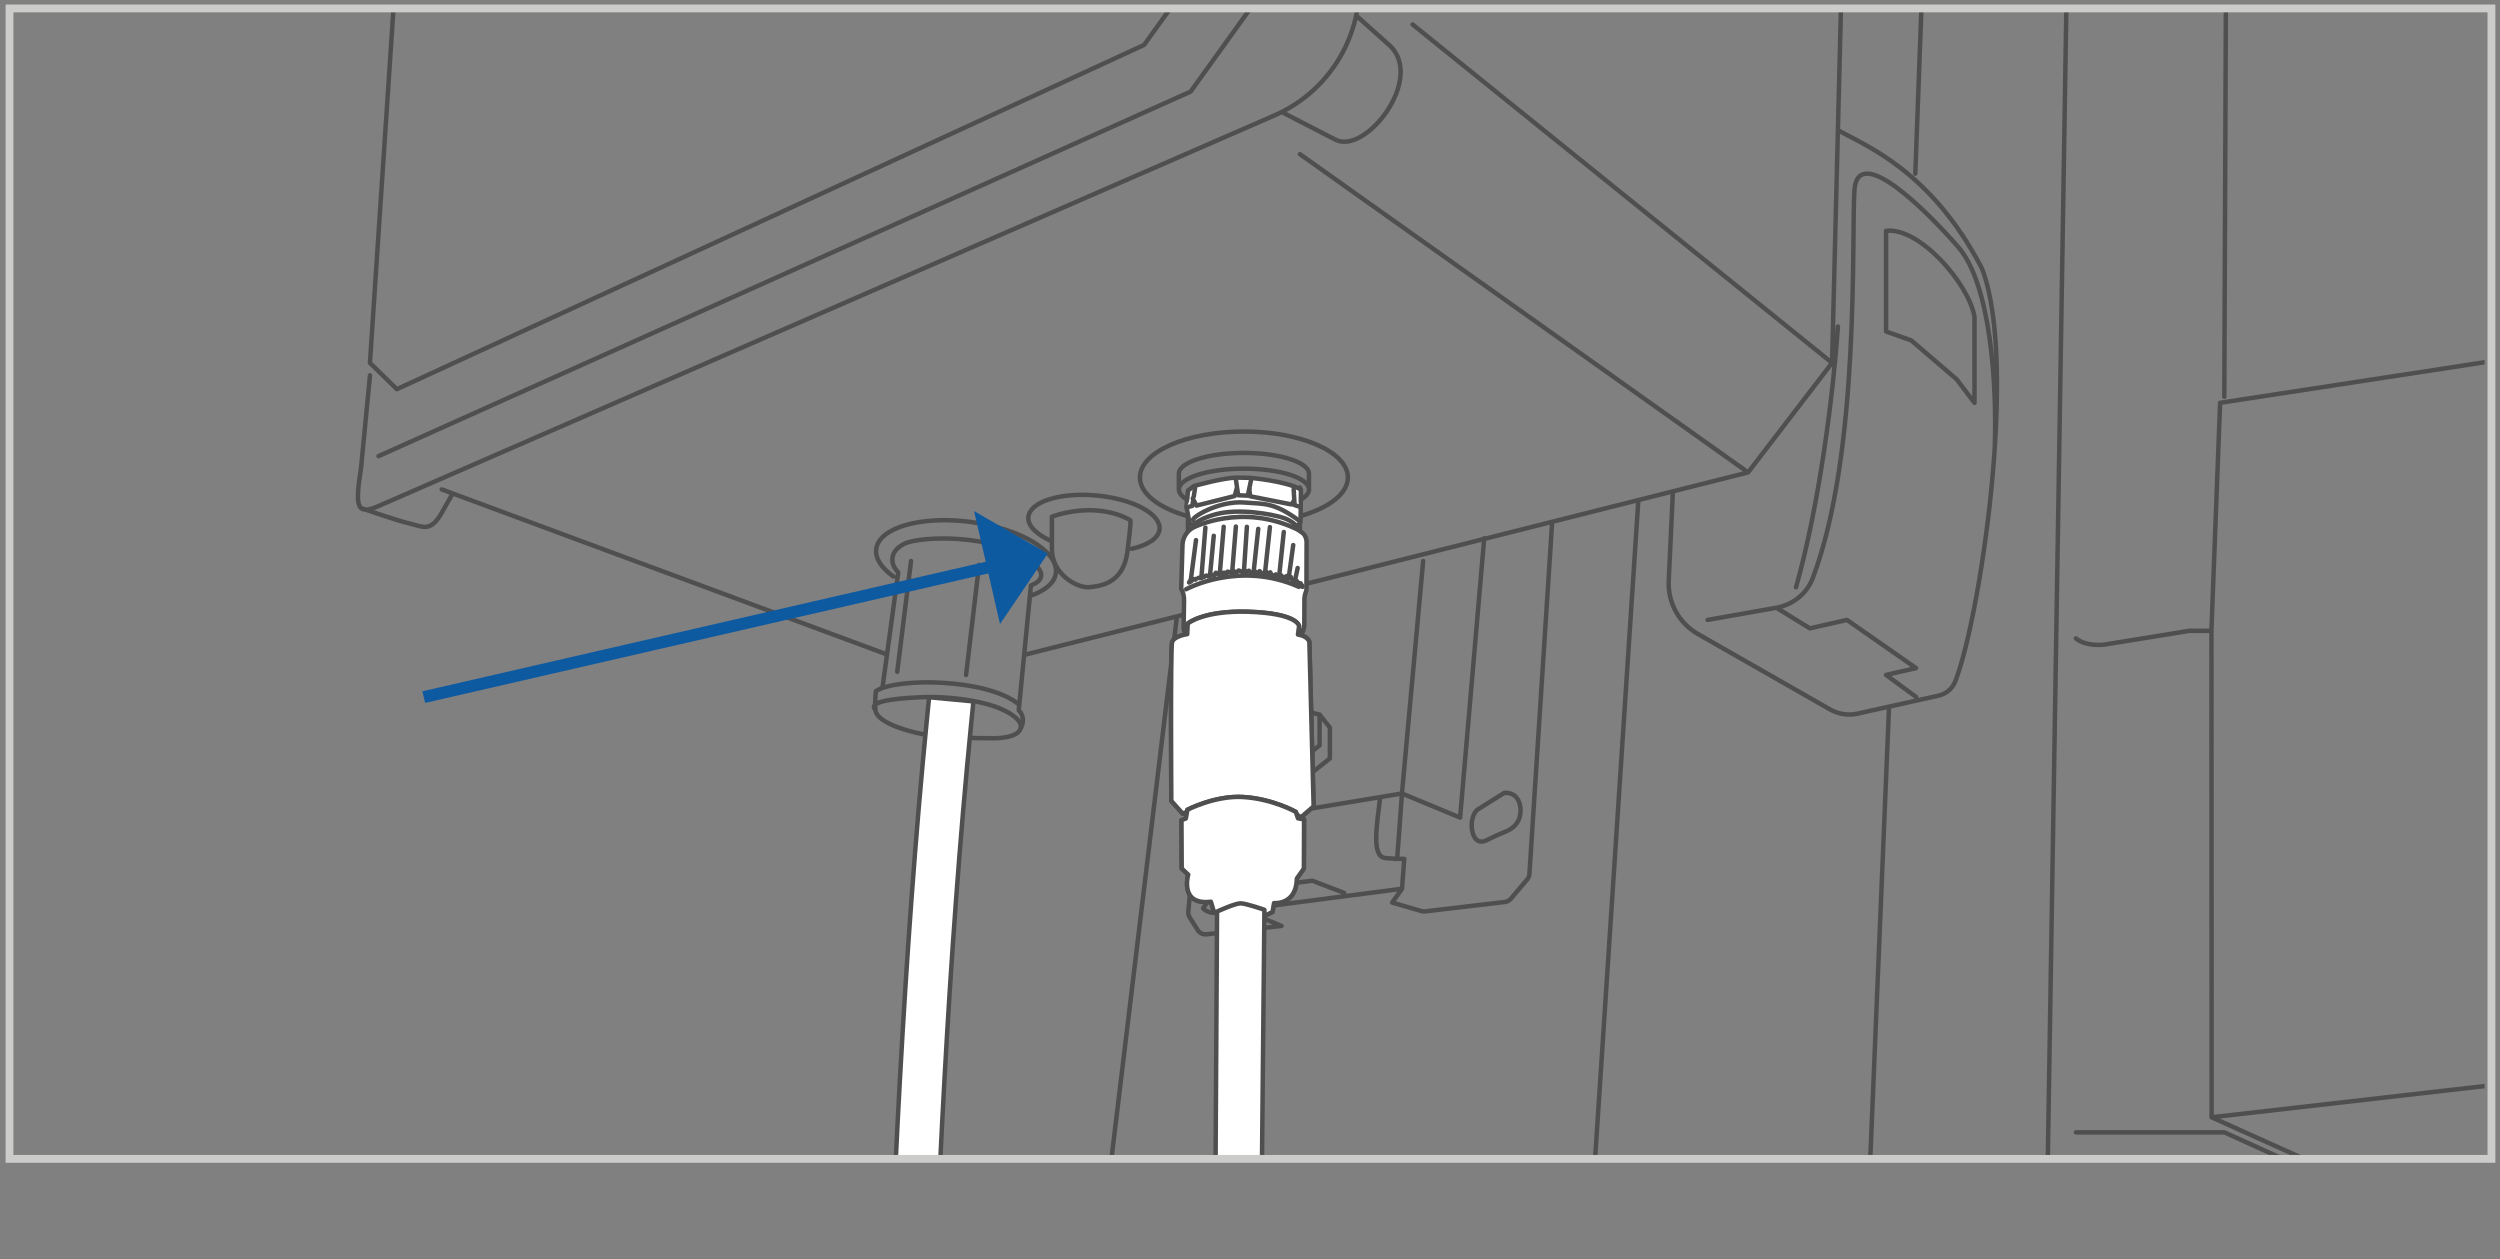 <?xml version="1.0" encoding="UTF-8"?>
<svg xmlns="http://www.w3.org/2000/svg" xmlns:xlink="http://www.w3.org/1999/xlink" version="1.1" viewBox="0 0 418.12 210.58">
  <rect x="0" y="0" width="418.12" height="210.58" fill="#808080" stroke="none"/>
  <defs>
    <style>
      .cls-1, .cls-2, .cls-3, .cls-4 {
        fill: none;
      }

      .cls-2 {
        stroke: #4f4f4f;
        stroke-linecap: round;
        stroke-linejoin: round;
        stroke-width: .75px;
      }

      .cls-5 {
        fill: #0e5aa1;
      }

      .cls-6 {
        clip-path: url(#clippath-1);
      }

      .cls-7 {
        fill: #fff;
      }

      .cls-3 {
        stroke: #0e5aa1;
        stroke-width: 2px;
      }

      .cls-4 {
        stroke: #ccccca;
        stroke-width: 1.31px;
      }

      .cls-8 {
        clip-path: url(#clippath);
      }
    </style>
    <clipPath id="clippath">
      <rect class="cls-1" x="2.3" y="1.88" width="413.24" height="191.38"/>
    </clipPath>
    <clipPath id="clippath-1">
      <rect class="cls-1" x="2.3" y="1.88" width="413.24" height="191.38"/>
    </clipPath>
  </defs>
  <!-- Generator: Adobe Illustrator 28.7.1, SVG Export Plug-In . SVG Version: 1.2.0 Build 142)  -->
  <g>
    <g id="Layer_1">
      <g id="_x37_">
        <g class="cls-8">
          <path class="cls-2" d="M220.7,119.51l1.72,2.18v5.16l-5.02,3.97-5.02-1.19-1.72-2.18M215.68,128.64l-5.02-1.19v-5.16l5.02-3.97,5.02,1.19v5.16l-5.02,3.97ZM372.01,196.12l-2.13,79.15M347.19,189.38h24.83l14.87,6.74h-19.85M454.5,54.61l.53,122.52M369.88,186.86l48,21.61,75.73-5.69M347.19,106.77c1.76,1.45,4.75,1.04,4.75,1.04l14.25-2.31h3.66l1.46-38.13,83.2-12.76,35.2,34.53,3.91,113.63-38.58-25.64-85.15,9.73-.03-81.36M372.42-35.77l-.41,102.13M346.24-38.71l-5.02,311.41M322.84-38.71l-2.51,67.75M315.94,118.18l-6.33,152.45M297.1,101.64l5.59,3.45,6.21-1.41,11.56,8.06-5.02,1.14,5.02,3.68M330.23,67.37l-2.98-3.93-7.6-6.51-4.21-1.49v-16.83c5.56-.68,13.84,8.82,14.79,14.38v14.38ZM333.62,74.85c.37-10.6-.68-27.29-6.11-33.54-5.43-6.24-16.82-17.51-17.36-9.5-.51,7.48,1,44-6.99,64.92-.99,2.59-3.33,4.42-6.06,4.91l-11.51,2.04M279.79,82.18l-.7,14.96c-.17,3.65,1.72,7.09,4.89,8.9l22.09,12.61c1.4.8,3.05,1.05,4.62.7l13.51-3c1.26-.28,2.3-1.14,2.79-2.34,4.06-10.09,10.56-52.77,4.58-68.85-.08-.21-.17-.41-.28-.61-8.39-15.9-19-20.07-23.9-22.77M307.39,54.61c-.77,11.13-3.07,29.69-7.01,43.61M274.01,83.64l-12.28,186.99M196.84,103.09l-20.23,167.54M175.93,86.42v5.21c-.09,4.62,4.49,6.76,6.2,6.58,1.71-.18,5.71-.49,6.42-5.89.71-5.4.49-5.33.49-5.33-6.08-3.36-13.11-.57-13.11-.57ZM152.37,93.83l-2.31,18.52M163.75,94.48l-2.18,18.41M218.92,81.86v-2.63c0-1.92-4.87-3.48-10.88-3.48s-10.88,1.56-10.88,3.48v2.63M198.68,83.63c-.96-.52-1.51-1.12-1.51-1.77,0-1.92,4.87-3.48,10.88-3.48s10.88,1.56,10.88,3.48c0,.65-.56,1.26-1.53,1.78M217.41,90.66l-.02-9.13M198.68,90.66l.02-8.48M175.93,90.53c-2.52-1.09-4.08-2.57-3.94-4.06.24-2.55,5.34-4.16,11.4-3.6,6.06.56,10.78,3.09,10.54,5.64-.14,1.49-1.95,2.67-4.65,3.27M217.41,90.66c0,1.75-4.19,3.17-9.36,3.17s-9.36-1.42-9.36-3.17,4.19-3.17,9.36-3.17,9.36,1.42,9.36,3.17ZM198.72,86.35c-4.85-1.36-8.07-3.76-8.07-6.49,0-4.25,7.78-7.69,17.39-7.69s17.39,3.44,17.39,7.69c0,2.73-3.22,5.13-8.07,6.49M146.42,118.73c-1.73-1.73,5.74-2.07,8.62-2.15,2.88-.08,9.02.39,12.74,2.15,3.72,1.77,2.88,3.17,2.88,3.17M146.52,115.57c3.59-2.32,18.84-2.05,23.87,2.25M165.92,123.48c4.52-.01,4.74-1.57,4.74-1.57,0,0,1.12-1.69-.28-3.12l2.04-20.89s3.88-1.17,0-4.07c-6.13-4.58-18.41-4.21-21.11-2.91-2.7,1.3-2.42,3.53-1.08,4.8l-2.64,19.29-1.08.56s-.22,1.21-.1,3.16c.12,1.95,4.72,3.44,8.06,4.09,0,0,4.73.67,11.44.65ZM149.43,96.42c-2-1.42-3.1-3.04-2.88-4.62.49-3.6,7.61-5.61,15.9-4.49,8.29,1.12,14.62,4.95,14.14,8.56-.22,1.63-1.8,2.93-4.23,3.77M219.75-41.35V-13.37l-20.62,28.69L63.31,76.29M68.07-32.55l-6.2,93.24,4.51,4.4L191.34,7.52l20.62-28.69v-27.98M292.37,79.01l-74.96-53.23M306.41,60.69L236.25,4.09M226.81,2.59l5.65,5.05c5.81,5.5-3.91,18.14-9.01,15.77l-9.09-4.68M60.42,84.99c5.4,1.84,6.59,2.2,8.48,2.67,1.9.47,3.14,1.33,4.98-1.9l1.83-3.23M228.37-39.96l-1.03,38.21c-.25,9.18-5.78,17.39-14.2,21.06L63.64,84.49c-3.97,1.81-4.33.56-3.26-6.19l1.5-15.53M148.36,109.46l-74.48-27.61M171.57,109.46l120.8-30.45,14.04-18.32,2.49-99.4M251.57,132.62l-4.27,2.67c-1.87.98-1.51,6.67,1.33,5.24,1.48-.74,2.6-1.22,3.33-1.52,1.12-.45,2.01-1.37,2.25-2.55.38-1.87-.35-4.03-2.65-3.85ZM234.48,148.63l.38-4.99h-1.6M230.83,133.32c-.5,4.46-1.57,10.05.92,10.19,2.49.14,1.87.32,1.95-.39.09-.71.77-10.4.77-10.4l3.55-38.89M204.16,137.73l-.73,11.55M203.31,152.69c-1.51,0-2.09-.77-2.09-.77l1.73-2.58,16.53-2.04,5.33,2.04M199.93,139.59l-1.19,12.88c-.03.33.05.67.23.96l1.35,2.13c.31.49.88.77,1.46.7l12.56-1.4-3.86-1.59c-.15-.06-.31-.1-.48-.11l-6.68-.46,31.17-4.06-1.66,2.31,4.92,1.43c.2.06.4.07.6.05l13.35-1.58c.38-.04.73-.23.98-.53l2.75-3.25c.21-.25.34-.56.36-.89l3.79-58.62M198.68,138.64l5.07,1.9M202.24,102.84l-3.55,35.8,35.79-5.93,9.72,4.03,4.03-46.71"/>
          <path class="cls-7" d="M154.66,295.91h-7.45v-3.64c0-.93.09-94.11,7.82-172.04l.36-3.62,7.41.7-.36,3.62c-7.7,77.57-7.79,170.41-7.79,171.34v3.64Z"/>
          <path class="cls-2" d="M154.66,295.91h-7.45v-3.64c0-.93.09-94.11,7.82-172.04l.36-3.62,7.41.7-.36,3.62c-7.7,77.57-7.79,170.41-7.79,171.34v3.64Z"/>
          <path class="cls-7" d="M216.93,87.89c.73-.55.59-.68.59-.68l.06-5.34c-2.56-1.45-8.5-1.95-8.5-1.95l-2.22-.04c-2.2,0-7.18,1.41-7.18,1.41l-.98.74-.26,2.68.48,2.68.66.54"/>
          <path class="cls-2" d="M216.93,87.89c.73-.55.59-.68.59-.68l.06-5.34c-2.56-1.45-8.5-1.95-8.5-1.95l-2.22-.04c-2.2,0-7.18,1.41-7.18,1.41l-.98.74-.26,2.68.48,2.68.66.54"/>
        </g>
        <polyline class="cls-7" points="209.23 80.32 208.69 82.9 207.08 82.83 206.71 80.27"/>
        <polyline class="cls-2" points="209.23 80.32 208.69 82.9 207.08 82.83 206.71 80.27"/>
        <polygon class="cls-7" points="198.44 84.86 199.41 84.61 199.87 81.62 198.44 84.86"/>
        <polyline class="cls-2" points="199.87 81.62 199.41 84.61 198.44 84.86"/>
        <polyline class="cls-7" points="199.49 83.36 200.1 84.56 206.49 82.96 206.83 81.74"/>
        <polyline class="cls-2" points="199.49 83.36 200.1 84.56 206.49 82.96 206.83 81.74"/>
        <polyline class="cls-7" points="208.95 81.81 209.08 83 216.04 84.37 216.48 83.57"/>
        <polyline class="cls-2" points="208.95 81.81 209.08 83 216.04 84.37 216.48 83.57"/>
        <polygon class="cls-7" points="216.52 84.48 217.37 84.75 216.36 81.85 216.52 84.48"/>
        <polyline class="cls-2" points="216.36 81.85 216.52 84.48 217.37 84.75"/>
        <g class="cls-6">
          <path class="cls-7" d="M199.55,86.96c-.33-.35,4.19-3.28,8.63-2.91,3.2.26,4.82-.09,8.93,2.91"/>
          <path class="cls-2" d="M199.55,86.96c-.33-.35,4.19-3.28,8.63-2.91,3.2.26,4.82-.09,8.93,2.91"/>
          <path class="cls-7" d="M199.65,88.48v-.77c.63-.52,1.71-1.16,3.61-1.68,3.95-1.09,9.55,0,11.25.54,1.17.38,1.96.94,2.39,1.52,0,0-.05.48,0,.74"/>
          <path class="cls-2" d="M199.65,88.48v-.77c.63-.52,1.71-1.16,3.61-1.68,3.95-1.09,9.55,0,11.25.54,1.17.38,1.96.94,2.39,1.52,0,0-.05.48,0,.74"/>
          <path class="cls-7" d="M216.5,88.72c-1.61-1.02-4.61-1.91-7.57-2.17-3.5-.31-6.7.8-8.47,1.66-.1.05-.2.1-.29.15"/>
          <path class="cls-2" d="M216.5,88.72c-1.61-1.02-4.61-1.91-7.57-2.17-3.5-.31-6.7.8-8.47,1.66-.1.05-.2.1-.29.15"/>
          <path class="cls-7" d="M216.87,88.49c.31.17.57.34.78.52,0,0,1.02.46.87,2.12l-.02,7.3s.04.22-.11.62c-.15.39-.23.8-.23,1.21l-.02,4.18c0,.3-.03.6-.12.88-.28.92-.82,1.02-.82,1.02v-.42c.22-.38.13-.71.13-.71,0,0-.15-1.75-5.88-2.25-.1,0-.2-.03-.3-.04-6.49-.82-11.95.91-12.53,1.7-.58.8,0,1.19,0,1.19l-.12.17c-.62-.28-.54-1.06-.54-1.06l.07-4.47c.01-.64-.1-1.29-.41-1.85-.09-.15-.06-.28-.06-.28l.21-7.16c.04-1.27.77-2.42,1.91-2.98,0,0,7.98-4.08,17.18.31"/>
          <path class="cls-2" d="M216.87,88.49c.31.17.57.34.78.52,0,0,1.02.46.87,2.12l-.02,7.3s.04.22-.11.62c-.15.39-.23.8-.23,1.21l-.02,4.18c0,.3-.03.6-.12.88-.28.92-.82,1.02-.82,1.02v-.42c.22-.38.13-.71.13-.71,0,0-.15-1.75-5.88-2.25-.1,0-.2-.03-.3-.04-6.49-.82-11.95.91-12.53,1.7-.58.8,0,1.19,0,1.19l-.12.17c-.62-.28-.54-1.06-.54-1.06l.07-4.47c.01-.64-.1-1.29-.41-1.85-.09-.15-.06-.28-.06-.28l.21-7.16c.04-1.27.77-2.42,1.91-2.98,0,0,7.98-4.08,17.18.31Z"/>
          <path class="cls-7" d="M198.65,104.29l-.09,1.77s-2.24.31-2.53,1.36c-.29,1.05-.13,26.53-.13,26.53l1.9,2.12s11.95-5.16,19.78.63l2.12-1.84-.71-27.51s-.21-.95-1.91-1.22l.19-1.42s-.17-2.15-8.61-2.4c-7.42-.21-10,1.97-10,1.97"/>
          <path class="cls-2" d="M198.65,104.29l-.09,1.77s-2.24.31-2.53,1.36c-.29,1.05-.13,26.53-.13,26.53l1.9,2.12s11.95-5.16,19.78.63l2.12-1.84-.71-27.51s-.21-.95-1.91-1.22l.19-1.42s-.17-2.15-8.61-2.4c-7.42-.21-10,1.97-10,1.97"/>
          <path class="cls-7" d="M198.65,104.29l-.09,1.77s-2.24.31-2.53,1.36c-.29,1.05-.13,26.53-.13,26.53l1.9,2.12s11.95-5.16,19.78.63l2.12-1.84-.71-27.51s-.21-.95-1.91-1.22l.19-1.42s-.17-2.15-8.61-2.4c-7.42-.21-10,1.97-10,1.97"/>
          <path class="cls-2" d="M198.65,104.29l-.09,1.77s-2.24.31-2.53,1.36c-.29,1.05-.13,26.53-.13,26.53l1.9,2.12s11.95-5.16,19.78.63l2.12-1.84-.71-27.51s-.21-.95-1.91-1.22l.19-1.42s-.17-2.15-8.61-2.4c-7.42-.21-10,1.97-10,1.97Z"/>
          <path class="cls-7" d="M198.59,135.43l-.26,1.46-.73.29.04,8.08,1.09,1.02s-1.53,5.18,3.79,4.53l.47,1.57.64.44s3.87-1.63,8.11.23l1.08-.52.26-1.49s3.74.36,3.81-4.1l1.18-1.68.03-8.21-1.01-.18-.37-1.08s-3.88-2.2-8.85-2.49c-4.63-.27-9.27,2.13-9.27,2.13"/>
          <path class="cls-2" d="M198.59,135.43l-.26,1.46-.73.29.04,8.08,1.09,1.02s-1.53,5.18,3.79,4.53l.47,1.57.64.44s3.87-1.63,8.11.23l1.08-.52.26-1.49s3.74.36,3.81-4.1l1.18-1.68.03-8.21-1.01-.18-.37-1.08s-3.88-2.2-8.85-2.49c-4.63-.27-9.27,2.13-9.27,2.13"/>
          <path class="cls-7" d="M198.59,135.43l-.26,1.46-.73.29.04,8.08,1.09,1.02s-1.53,5.18,3.79,4.53l.47,1.57.64.44s3.87-1.63,8.11.23l1.08-.52.26-1.49s3.74.36,3.81-4.1l1.18-1.68.03-8.21-1.01-.18-.37-1.08s-3.88-2.2-8.85-2.49c-4.63-.27-9.27,2.13-9.27,2.13"/>
          <path class="cls-2" d="M198.59,135.43l-.26,1.46-.73.29.04,8.08,1.09,1.02s-1.53,5.18,3.79,4.53l.47,1.57.64.44s3.87-1.63,8.11.23l1.08-.52.26-1.49s3.74.36,3.81-4.1l1.18-1.68.03-8.21-1.01-.18-.37-1.08s-3.88-2.2-8.85-2.49c-4.63-.27-9.27,2.13-9.27,2.13Z"/>
          <path class="cls-7" d="M203.55,152.46s2.93-1.35,3.89-1.38c.89-.02,4.03,1.08,4.03,1.08l-1.58,163-7.3-.86.96-161.83Z"/>
          <path class="cls-2" d="M203.55,152.46s2.93-1.35,3.89-1.38c.89-.02,4.03,1.08,4.03,1.08l-1.58,163-7.3-.86.96-161.83Z"/>
          <path class="cls-7" d="M217.83,98.15l-.04-.23h-.19s-.06-.36-.06-.36l-.44-.06-.19-.32-.21.06-.3-.19-.19.08-.33-.64-.48.33-.25-.47-.45.36-.45-.51-.44.25-.42-.38-.56.34-.39-.69-.39.33-.24-.38-.69.31-.46-.46-.27.41-.52-.38-.66.28-.34-.38-.46.24-.18-.26-.5.21-.56-.23-.43.37-.51-.34-.42.32-.49-.16-.17.27-.44-.09-.23.24-.36-.36-.4.39-.37-.26-.35.54-.56-.26-.36.35s-.3-.21-.39-.16c-.08.05-.36.27-.36.27l-.36-.07-.35.23s-.31-.1-.33-.07c-.02.04-.39.33-.39.33,0,0-.37-.18-.4-.08-.03.1-.3.39-.3.39l-.22-.04-.11.21"/>
          <path class="cls-2" d="M217.83,98.15l-.04-.23h-.19s-.06-.36-.06-.36l-.44-.06-.19-.32-.21.06-.3-.19-.19.08-.33-.64-.48.33-.25-.47-.45.36-.45-.51-.44.25-.42-.38-.56.34-.39-.69-.39.33-.24-.38-.69.31-.46-.46-.27.41-.52-.38-.66.28-.34-.38-.46.24-.18-.26-.5.21-.56-.23-.43.37-.51-.34-.42.32-.49-.16-.17.27-.44-.09-.23.24-.36-.36-.4.39-.37-.26-.35.54-.56-.26-.36.35s-.3-.21-.39-.16c-.08.05-.36.27-.36.27l-.36-.07-.35.23s-.31-.1-.33-.07c-.02.04-.39.33-.39.33,0,0-.37-.18-.4-.08-.03.1-.3.39-.3.39l-.22-.04-.11.21"/>
          <path class="cls-7" d="M198.38,98.55s8.8-4.87,18.86-.4"/>
          <path class="cls-2" d="M198.38,98.55s8.8-4.87,18.86-.4"/>
        </g>
        <line class="cls-2" x1="209.64" y1="95.9" x2="210.44" y2="88.45"/>
        <line class="cls-2" x1="208.03" y1="95.8" x2="208.54" y2="88.11"/>
        <line class="cls-2" x1="206.07" y1="95.81" x2="206.7" y2="88.06"/>
        <line class="cls-2" x1="204" y1="96.01" x2="204.66" y2="88.1"/>
        <line class="cls-2" x1="202.36" y1="96.36" x2="203" y2="89.61"/>
        <line class="cls-2" x1="211.55" y1="96" x2="212.39" y2="88.16"/>
        <line class="cls-2" x1="213.93" y1="96.46" x2="214.71" y2="88.98"/>
        <line class="cls-2" x1="215.52" y1="96.72" x2="216.29" y2="91.16"/>
        <line class="cls-2" x1="216.54" y1="97.32" x2="217.03" y2="95"/>
        <line class="cls-2" x1="200.92" y1="96.7" x2="201.6" y2="88.24"/>
        <line class="cls-2" x1="199.15" y1="97.05" x2="200.03" y2="90.33"/>
        <line class="cls-3" x1="167.98" y1="94.26" x2="70.87" y2="116.59"/>
        <polygon class="cls-5" points="175.24 92.59 162.91 85.48 167.25 104.37 175.24 92.59"/>
      </g>
      <rect class="cls-4" x="1.59" y="1.41" width="415.1" height="192.41"/>
    </g>
  </g>
</svg>